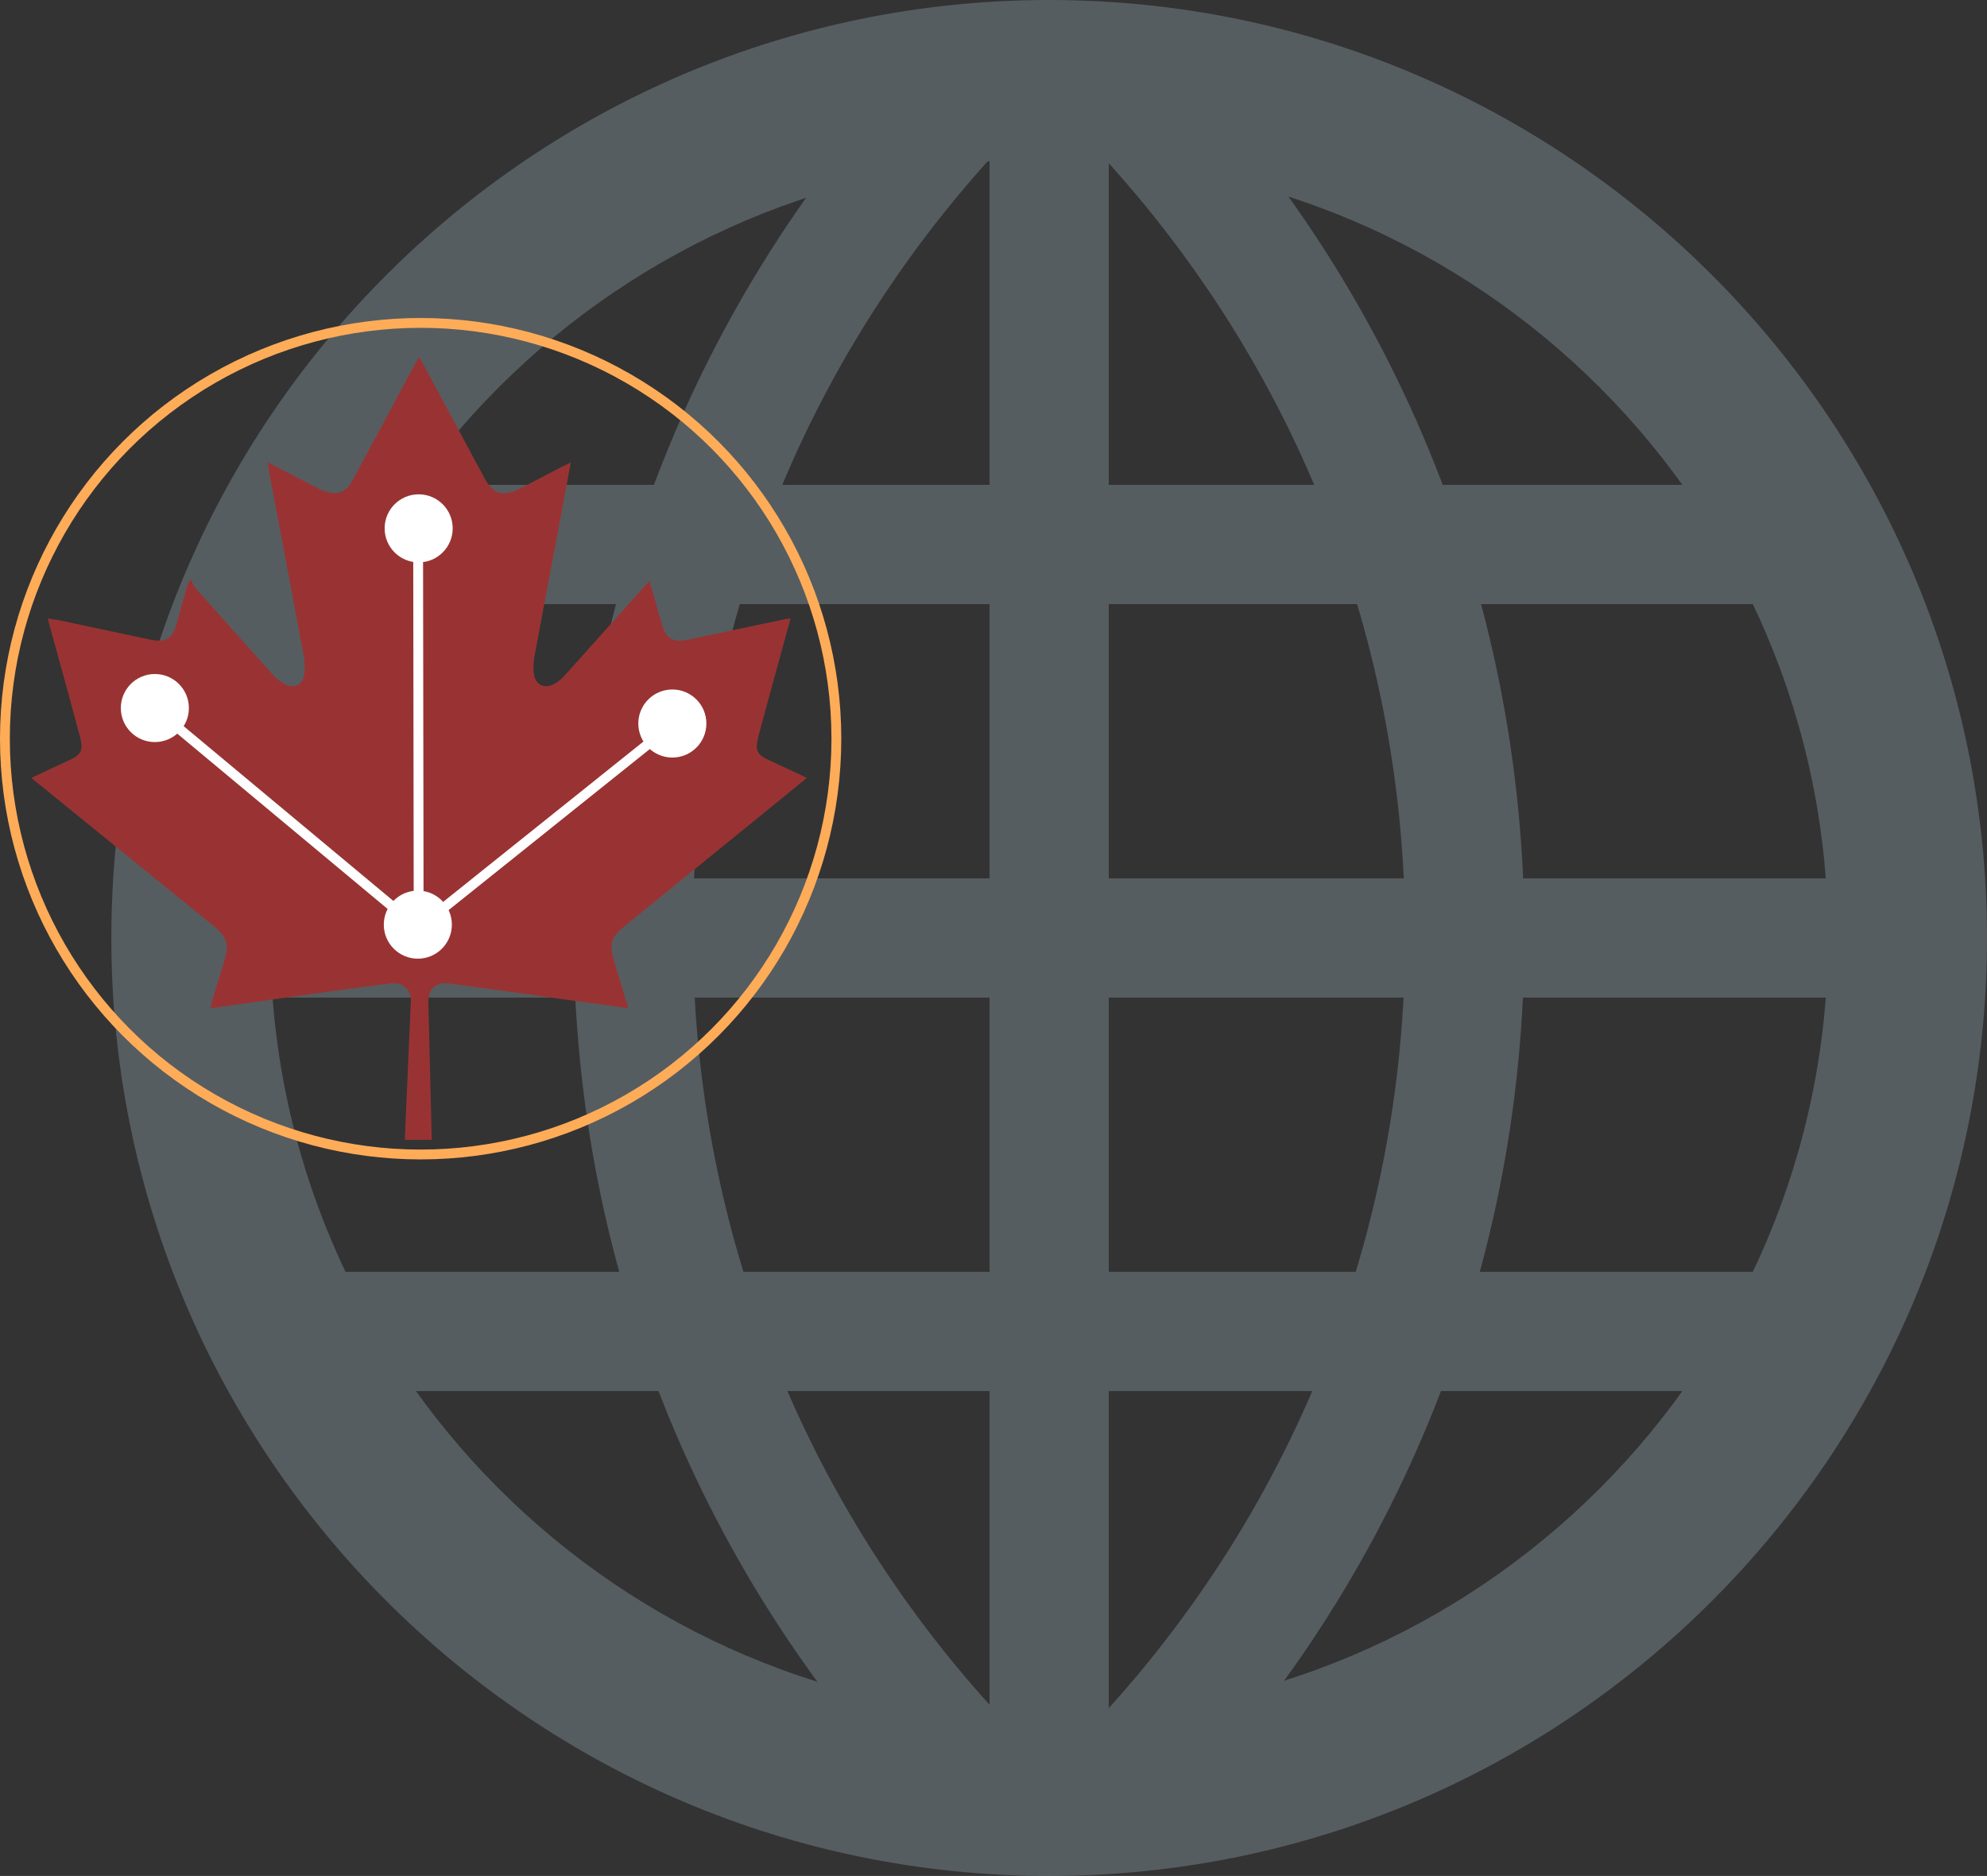 <?xml version="1.0" encoding="utf-8"?>
<!-- Generator: Adobe Illustrator 16.0.0, SVG Export Plug-In . SVG Version: 6.00 Build 0)  -->
<!DOCTYPE svg PUBLIC "-//W3C//DTD SVG 1.1//EN" "http://www.w3.org/Graphics/SVG/1.1/DTD/svg11.dtd">
<svg version="1.1" id="Layer_1" xmlns="http://www.w3.org/2000/svg" xmlns:xlink="http://www.w3.org/1999/xlink" x="0px" y="0px"
	 width="202.161px" height="190.834px" viewBox="0 0 202.161 190.834" enable-background="new 0 0 202.161 190.834"
	 xml:space="preserve">
<rect x="0" y="0" width="202.161" height="190.834" fill="#333333" stroke="none"/>
<g>
	<defs>
		<rect id="SVGID_1_" width="202.161" height="190.834"/>
	</defs>
	<clipPath id="SVGID_2_">
		<use xlink:href="#SVGID_1_"  overflow="visible"/>
	</clipPath>
	<g clip-path="url(#SVGID_2_)">
		<defs>
			<rect id="SVGID_3_" width="202.161" height="190.834"/>
		</defs>
		<clipPath id="SVGID_4_">
			<use xlink:href="#SVGID_3_"  overflow="visible"/>
		</clipPath>
		<g opacity="0.34" clip-path="url(#SVGID_4_)">
			<g>
				<defs>
					<rect id="SVGID_5_" x="11.327" width="190.834" height="190.834"/>
				</defs>
				<clipPath id="SVGID_6_">
					<use xlink:href="#SVGID_5_"  overflow="visible"/>
				</clipPath>
				<path clip-path="url(#SVGID_6_)" fill="#97ADB7" d="M106.744,190.834c-52.613,0-95.417-42.804-95.417-95.417S54.131,0,106.744,0
					c52.612,0,95.417,42.804,95.417,95.417S159.356,190.834,106.744,190.834 M106.744,16.172c-43.695,0-79.245,35.55-79.245,79.245
					s35.55,79.245,79.245,79.245c43.694,0,79.245-35.55,79.245-79.245S150.438,16.172,106.744,16.172"/>
				<rect x="19.413" y="89.352" clip-path="url(#SVGID_6_)" fill="#97ADB7" width="174.662" height="12.129"/>
				<rect x="30.329" y="49.326" clip-path="url(#SVGID_6_)" fill="#97ADB7" width="149.189" height="12.129"/>
				<rect x="30.329" y="129.379" clip-path="url(#SVGID_6_)" fill="#97ADB7" width="149.189" height="12.129"/>
				<rect x="100.679" y="8.086" clip-path="url(#SVGID_6_)" fill="#97ADB7" width="12.128" height="174.662"/>
				<path clip-path="url(#SVGID_6_)" fill="#97ADB7" d="M96.313,186.425c-24.473-24.472-37.95-57.01-37.95-91.619
					c0-34.61,13.477-67.148,37.95-91.619l8.576,8.576C82.708,33.945,70.492,63.437,70.492,94.806
					c0,31.369,12.216,60.861,34.396,83.043L96.313,186.425z"/>
				<path clip-path="url(#SVGID_6_)" fill="#97ADB7" d="M117.146,186.803l-8.576-8.576c22.181-22.182,34.396-51.673,34.396-83.043
					c0-31.369-12.216-60.86-34.396-83.042l8.576-8.576c24.473,24.471,37.949,57.009,37.949,91.618
					C155.095,129.793,141.618,162.331,117.146,186.803"/>
			</g>
		</g>
		<path clip-path="url(#SVGID_4_)" fill="#993333" d="M63.7,94.083c4.903-3.985,9.811-7.966,14.716-11.949
			c1.197-0.973,2.39-1.95,3.677-3.001c-1.306-0.612-2.485-1.178-3.676-1.718c-1.437-0.652-1.645-1.029-1.238-2.578
			c0.556-2.11,1.142-4.212,1.717-6.316c0.502-1.84,1.008-3.678,1.537-5.608c-0.287,0.039-0.465,0.053-0.637,0.089
			c-3.267,0.688-6.534,1.379-9.8,2.071c-1.522,0.322-2.226-0.09-2.651-1.564c-0.413-1.428-0.817-2.859-1.263-4.422
			c-0.297,0.322-0.508,0.545-0.713,0.775c-2.648,2.966-5.288,5.939-7.952,8.89c-0.326,0.362-0.737,0.699-1.177,0.895
			c-0.95,0.422-1.769-0.035-1.917-1.067c-0.081-0.562-0.067-1.163,0.036-1.722c0.844-4.577,1.72-9.147,2.583-13.721
			c0.374-1.984,0.74-3.969,1.134-6.085c-0.355,0.167-0.589,0.268-0.815,0.384c-1.495,0.773-2.976,1.575-4.487,2.316
			c-1.654,0.812-2.633,0.469-3.503-1.152c-2.053-3.824-4.105-7.648-6.159-11.471c-0.132-0.246-0.28-0.485-0.469-0.811
			c-0.187,0.322-0.336,0.56-0.468,0.806c-2.091,3.893-4.179,7.788-6.272,11.679c-0.701,1.303-1.571,1.636-2.951,1.135
			c-0.319-0.116-0.624-0.279-0.927-0.435c-1.559-0.801-3.115-1.608-4.765-2.461c0.043,0.385,0.054,0.645,0.102,0.898
			c1.181,6.253,2.374,12.503,3.535,18.759c0.118,0.635,0.139,1.316,0.051,1.955c-0.126,0.919-0.882,1.368-1.746,1.033
			c-0.492-0.191-0.97-0.541-1.327-0.935c-2.704-2.986-5.381-5.998-8.052-9.014c-0.18-0.203-0.247-0.507-0.367-0.763l-0.305,0.285
			c-0.394,1.39-0.785,2.781-1.181,4.171c-0.45,1.578-1.125,1.969-2.751,1.621c-3.06-0.655-6.12-1.305-9.181-1.951
			c-0.364-0.077-0.736-0.111-1.183-0.177c0.43,1.568,0.827,3.011,1.222,4.454c0.686,2.51,1.388,5.017,2.052,7.533
			c0.383,1.452,0.151,1.861-1.187,2.468c-1.215,0.551-2.417,1.131-3.752,1.758c2.216,1.801,4.298,3.494,6.381,5.186
			c4.047,3.287,8.095,6.571,12.139,9.86c1.409,1.146,1.621,1.865,1.099,3.581c-0.414,1.357-0.828,2.716-1.234,4.076
			c-0.063,0.208-0.087,0.428-0.146,0.729c2.945-0.418,5.78-0.828,8.618-1.221c3.256-0.45,6.513-0.906,9.774-1.317
			c1.152-0.145,2.028,0.684,1.981,1.804c-0.199,4.703-0.424,9.406-0.614,14.111h2.741c-0.115-4.653-0.239-9.308-0.347-13.962
			c-0.032-1.386,0.759-2.121,2.121-1.938c3.963,0.528,7.921,1.093,11.881,1.642c2.074,0.288,4.148,0.574,6.345,0.878
			c-0.496-1.643-0.948-3.147-1.403-4.652C61.94,95.977,62.121,95.368,63.7,94.083"/>
		<path clip-path="url(#SVGID_4_)" fill="#FFFFFF" d="M46.058,53.747c0,1.912-1.55,3.462-3.462,3.462
			c-1.913,0-3.463-1.55-3.463-3.462s1.55-3.462,3.463-3.462C44.508,50.285,46.058,51.834,46.058,53.747"/>
		<path clip-path="url(#SVGID_4_)" fill="#FFFFFF" d="M19.218,72.027c0,1.912-1.55,3.462-3.462,3.462
			c-1.913,0-3.463-1.55-3.463-3.462c0-1.912,1.55-3.462,3.463-3.462C17.667,68.565,19.218,70.116,19.218,72.027"/>
		<path clip-path="url(#SVGID_4_)" fill="#FFFFFF" d="M71.868,73.602c0,1.912-1.55,3.462-3.462,3.462
			c-1.913,0-3.463-1.55-3.463-3.462c0-1.912,1.55-3.462,3.463-3.462C70.318,70.139,71.868,71.689,71.868,73.602"/>
		<path clip-path="url(#SVGID_4_)" fill="#FFFFFF" d="M45.973,94.061c0,1.912-1.55,3.462-3.462,3.462
			c-1.913,0-3.463-1.551-3.463-3.462c0-1.912,1.55-3.462,3.463-3.462C44.422,90.599,45.973,92.149,45.973,94.061"/>
		
			<line clip-path="url(#SVGID_4_)" fill="none" stroke="#FFFFFF" stroke-miterlimit="10" x1="14.182" y1="70.769" x2="42.511" y2="94.375"/>
		
			<line clip-path="url(#SVGID_4_)" fill="none" stroke="#FFFFFF" stroke-miterlimit="10" x1="42.539" y1="94.426" x2="70.523" y2="72.027"/>
		
			<line clip-path="url(#SVGID_4_)" fill="none" stroke="#FFFFFF" stroke-miterlimit="10" x1="42.539" y1="53.466" x2="42.596" y2="94.576"/>
		<circle clip-path="url(#SVGID_4_)" fill="none" stroke="#FFAC59" stroke-miterlimit="10" cx="42.797" cy="75.146" r="42.297"/>
	</g>
</g>
</svg>

